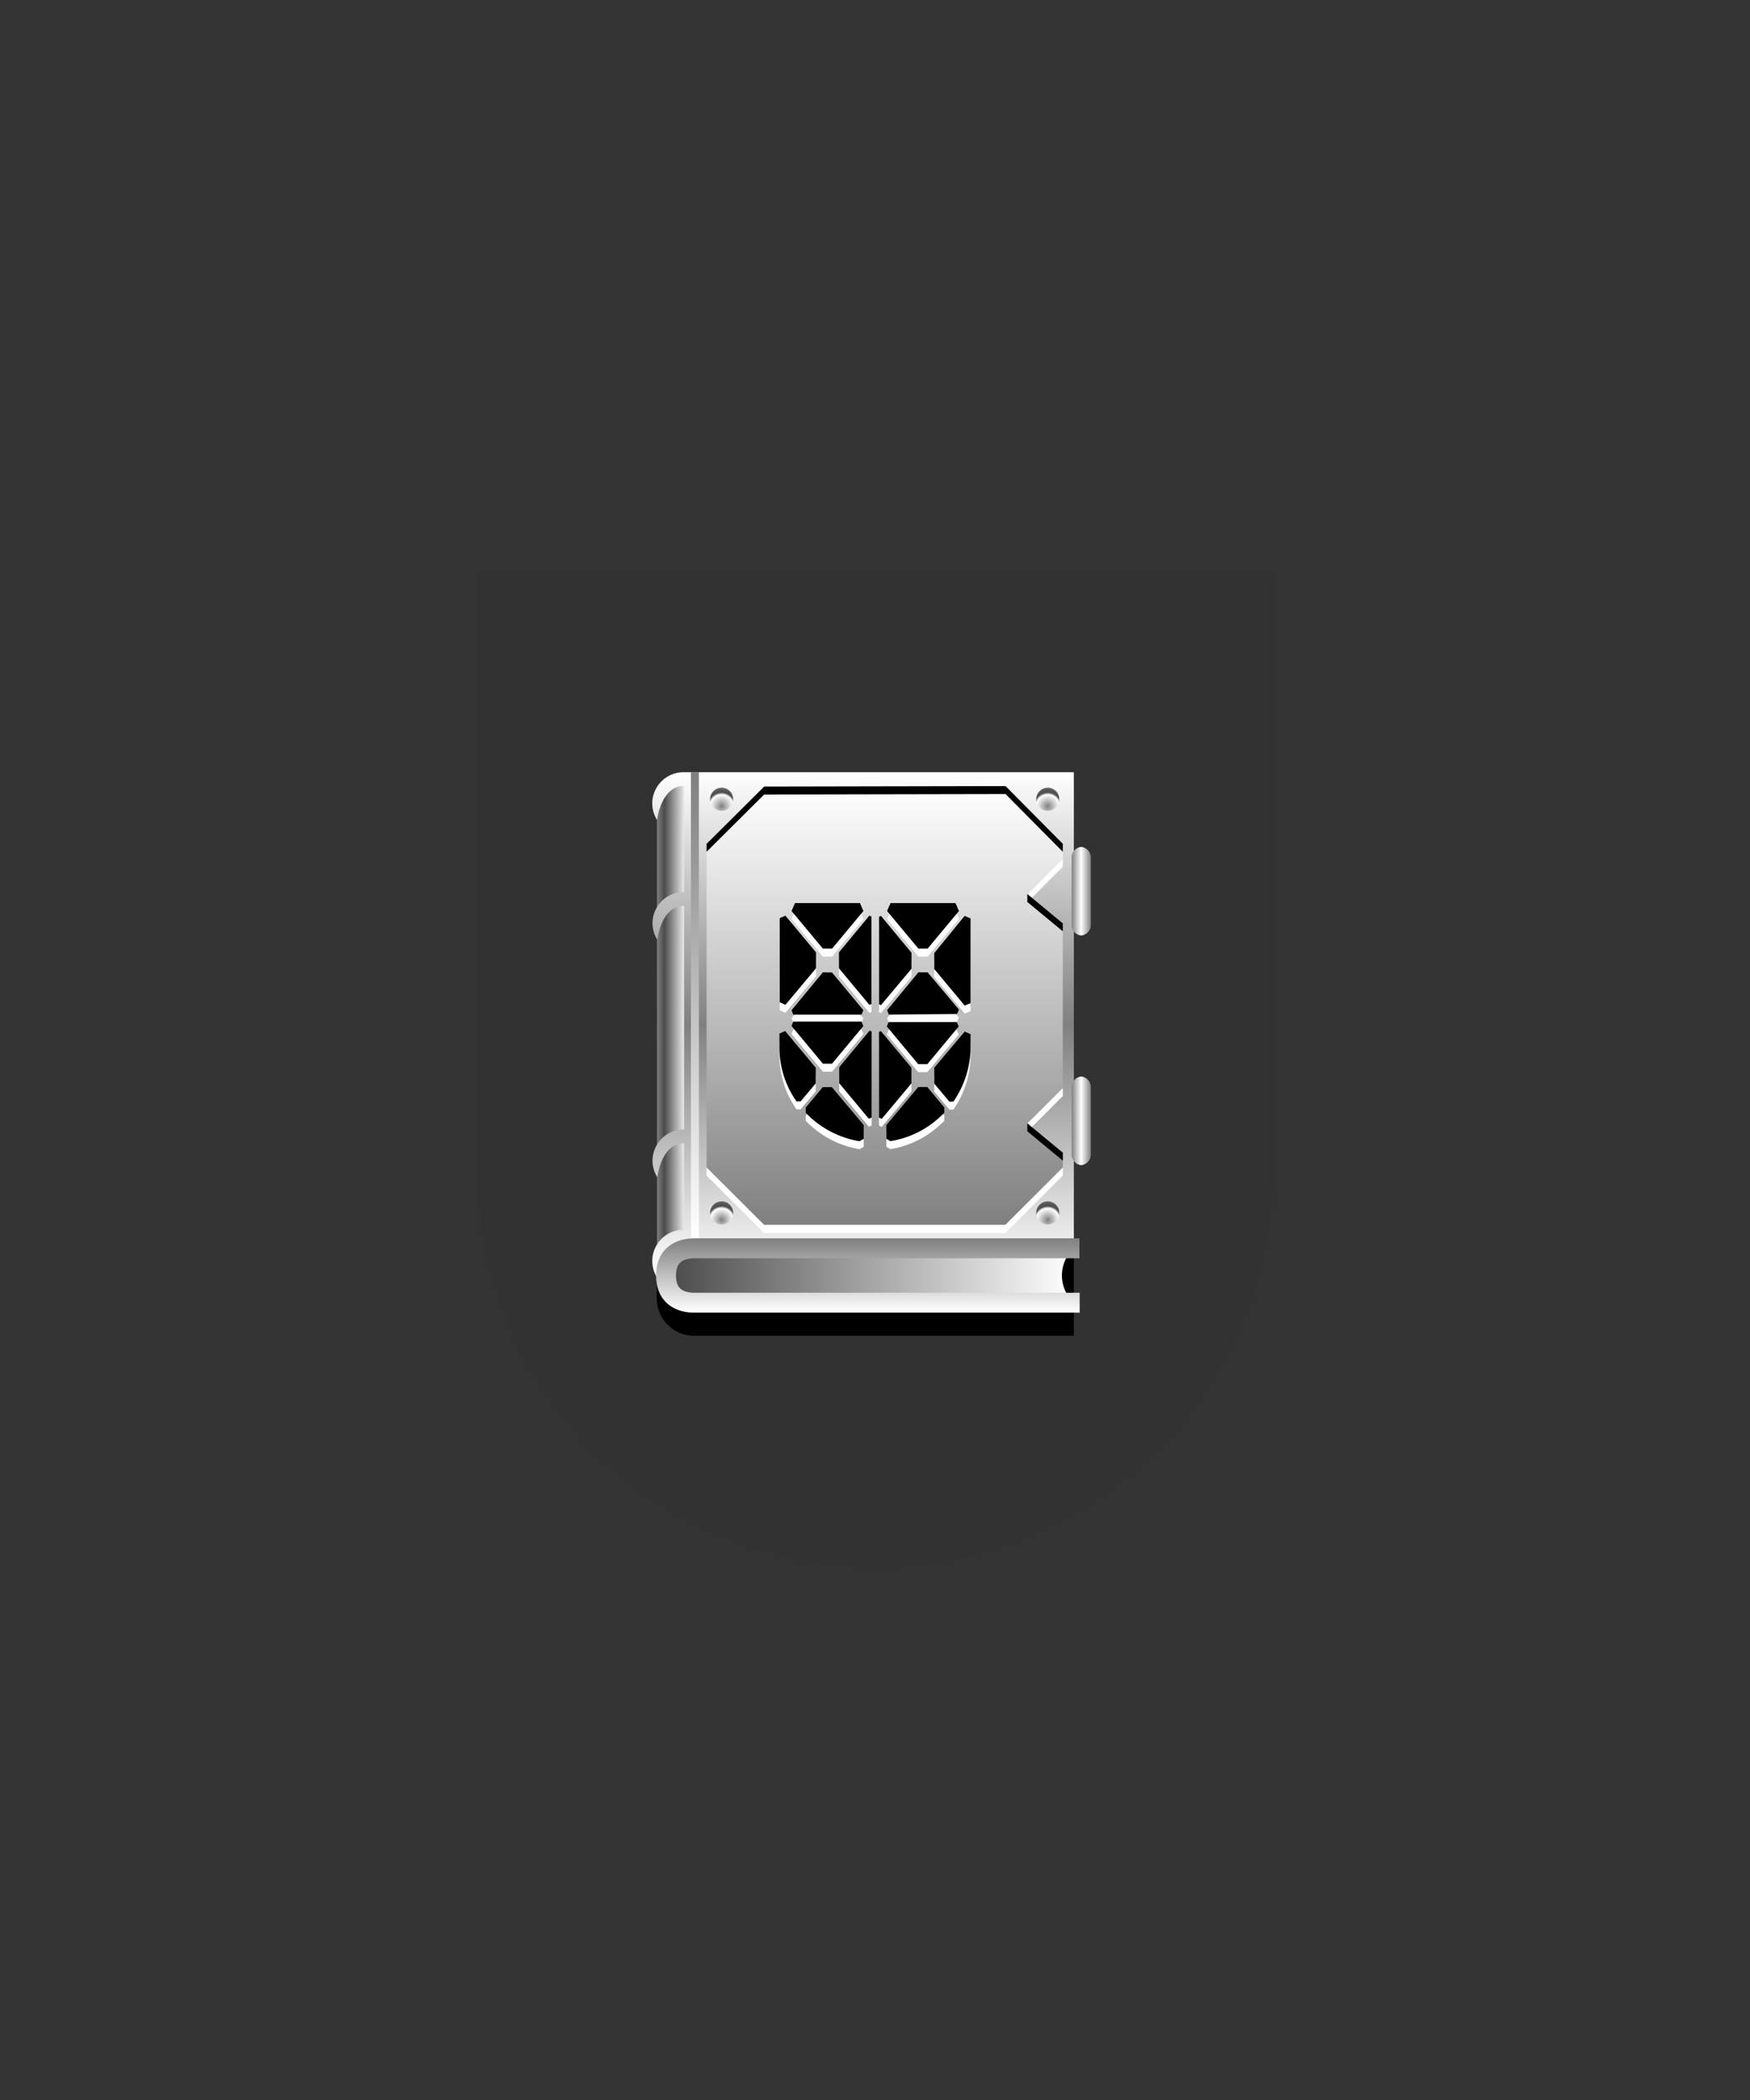 <svg xmlns="http://www.w3.org/2000/svg" xmlns:xlink="http://www.w3.org/1999/xlink" viewBox="0 0 220 264"><rect x="0" y="0" width="220" height="264" fill="#333333" stroke="none"/><path d="M60 72v75a50 50 0 0 0 50 50 50 50 0 0 0 50-50V72Z" fill="#323232"/><defs><radialGradient cx="1.45" cy="2.32" gradientUnits="userSpaceOnUse" id="h119-a" r="2.9"><stop offset="0" stop-color="gray"/><stop offset="0.5" stop-color="#fff"/><stop offset="0.6" stop-color="#4b4b4b"/><stop offset="1" stop-color="gray"/></radialGradient><linearGradient gradientUnits="userSpaceOnUse" id="h119-b" x1="82.59" x2="87.28" y1="129.23" y2="129.23"><stop offset="0" stop-color="gray"/><stop offset="0.2" stop-color="#4b4b4b"/><stop offset="0.8" stop-color="#fff"/><stop offset="1" stop-color="gray"/></linearGradient><linearGradient gradientUnits="userSpaceOnUse" id="h119-c" x1="108.52" x2="108.52" y1="160.58" y2="97.08"><stop offset="0" stop-color="#fff"/><stop offset="0.5" stop-color="gray"/><stop offset="1" stop-color="#fff"/></linearGradient><linearGradient gradientUnits="userSpaceOnUse" id="h119-d" x1="84" x2="135" y1="160.35" y2="160.35"><stop offset="0" stop-color="#4b4b4b"/><stop offset="1" stop-color="#fff"/></linearGradient><linearGradient gradientUnits="userSpaceOnUse" id="h119-e" x1="109.11" x2="109.11" y1="155.68" y2="165.02"><stop offset="0" stop-color="gray"/><stop offset="1" stop-color="#fff"/></linearGradient><linearGradient id="h119-f" x1="111.22" x2="111.22" xlink:href="#h119-e" y1="153.97" y2="98.82"/><linearGradient gradientUnits="userSpaceOnUse" id="h119-g" x1="134.71" x2="137.14" y1="126.46" y2="126.46"><stop offset="0" stop-color="gray"/><stop offset="0.5" stop-color="#fff"/><stop offset="1" stop-color="gray"/></linearGradient><linearGradient id="h119-h" x1="87.36" x2="87.36" xlink:href="#h119-e" y1="97.08" y2="155.63"/><symbol id="h119-i" viewBox="0 0 2.9 2.9"><path d="M0,1.45A1.45,1.45,0,1,1,1.45,2.9h0A1.45,1.45,0,0,1,0,1.45Z" fill="url(#h119-a)"/></symbol></defs><path d="M82.56,156.93H135a0,0,0,0,1,0,0v11a0,0,0,0,1,0,0H87.28a4.72,4.72,0,0,1-4.72-4.72v-6.31A0,0,0,0,1,82.56,156.93Z"/><path d="M82.6,160.57l4.68-3.68v-59H85s-2.64,2.31-2.41,5.18Z" fill="url(#h119-b)"/><path d="M135,157.34V97.08H86a3.93,3.93,0,0,0-4,3.9,4,4,0,0,0,.59,2.1S83.1,98.8,86,98.8v13.34a3.92,3.92,0,0,0-3.37,6s.47-4.27,3.37-4.27V142a3.92,3.92,0,0,0-3.37,6s.47-4.27,3.37-4.27v10.87a3.93,3.93,0,0,0-4,3.9,4,4,0,0,0,.59,2.1C85.05,153.28,134.72,157.43,135,157.34Z" fill="url(#h119-c)"/><path d="M135,163.77H84v-6.84h51a4.65,4.65,0,0,0,0,6.84Z" fill="url(#h119-d)"/><path d="M135.7,156.93H87.28c-1.11,0-3.55.33-3.55,3.42s2.44,3.42,3.55,3.42h48.45" fill="none" stroke="url(#h119-e)" stroke-width="2.5"/><use height="2.9" transform="translate(130.27 151.03)" width="2.9" xlink:href="#h119-i"/><use height="2.9" transform="translate(89.27 151.03)" width="2.9" xlink:href="#h119-i"/><use height="2.9" transform="translate(130.27 99.03)" width="2.9" xlink:href="#h119-i"/><use height="2.9" transform="translate(89.27 99.03)" width="2.9" xlink:href="#h119-i"/><polygon fill="url(#h119-f)" points="133.61 107.93 133.61 106.08 126.41 98.82 96.07 98.88 88.83 106.08 88.83 146.76 96.05 153.97 126.4 153.97 133.61 146.76 133.61 144.91 129.15 141.22 133.61 136.76 133.61 116.08 129.15 112.39 133.61 107.93"/><path d="M137.14,136.77V145a1.38,1.38,0,0,1-1.21,1.48,1.36,1.36,0,0,1-1.21-1.48v-8.19a1.36,1.36,0,0,1,1.21-1.48A1.38,1.38,0,0,1,137.14,136.77Zm-1.21-30.3a1.35,1.35,0,0,0-1.21,1.47v8.2a1.35,1.35,0,0,0,1.21,1.47,1.37,1.37,0,0,0,1.21-1.47v-8.2A1.37,1.37,0,0,0,135.93,106.47Z" fill="url(#h119-g)"/><path d="M87.36,155.63V97.08" fill="none" stroke="url(#h119-h)"/><path d="M120.12,114.53h0l.43,1-3.94,4.73h-1.15l-3.94-4.73.43-1Zm.19,13.94.24-.55-3.94-4.69h-1.15L111.52,128l.22.55Zm-9.56-12.33-.24.12v11l.24.1,3.84-4.58v-2Zm-1.2,11.09v-11l-.26-.12-3.82,4.62v2l3.82,4.59Zm-6.1-4L99.51,128l.21.55h8.58l.24-.55-3.94-4.74Zm14,12v2l1.9,2.26h.5a12,12,0,0,0,2.16-6.85V131l-.74-.31Zm-14.9,0-3.84-4.61-.72.31v1.68a11.71,11.71,0,0,0,2.14,6.85h.52l1.9-2.26Zm14.9-14.41v2l3.82,4.59.74-.29V116.46l-.74-.32Zm1.27,19.41-2.14-2.57h-1.15l-4,4.78v1.73l.51.29a11.91,11.91,0,0,0,6.77-3.58Zm-2.14-5.45,3.94-4.74-.24-.55h-8.57l-.22.55,3.94,4.74Zm-8,9.39v-1.73l-4-4.77h-1.15l-2.14,2.57v.65a12.06,12.06,0,0,0,6.77,3.58Zm6-8.94-3.84-4.61-.24.12V141.5l.34.17,3.74-4.47Zm-5,6.27V130.68l-.26-.12-3.82,4.61v2l3.72,4.47ZM98.74,127.32l3.84-4.59v-2l-3.84-4.62-.72.32V127Zm5.86,7.4,3.94-4.74-.24-.55H99.72l-.21.55,3.94,4.74Zm-4.66-20.19h0l-.43,1,3.94,4.73h1.15l3.94-4.73-.43-1ZM126.4,154l7.21-7.21v1L126.4,155H96.05l-7.22-7.21v-1L96.05,154Zm3.3-41.13,3.91-3.91v-1l-4.46,4.46Zm0,28.83,3.91-3.91v-1l-4.46,4.46Z" fill="#fff"/><path d="M129.15,112.39l4.46,3.69v1l-4.46-3.69Zm0,29.83,4.46,3.69v-1l-4.46-3.69Zm-2.74-43.4-30.34.06-7.24,7.2v1l7.24-7.2,30.34-.06,7.2,7.26v-1Zm-6.29,14.71h0l.43,1-3.94,4.73h-1.15l-3.94-4.73.43-1Zm.19,13.94.24-.55-3.94-4.69h-1.15L111.52,127l.22.55Zm-9.56-12.33-.24.12v11l.24.1,3.84-4.58v-2Zm-1.2,11.09v-11l-.26-.12-3.82,4.62v2l3.82,4.59Zm-6.1-4L99.51,127l.21.55h8.58l.24-.55-3.94-4.74Zm14,12v2l1.9,2.26h.5a12,12,0,0,0,2.16-6.85V130l-.74-.31Zm-14.9,0-3.84-4.61-.72.31v1.68a11.71,11.71,0,0,0,2.14,6.85h.52l1.9-2.26Zm14.9-14.41v2l3.82,4.59.74-.29V115.46l-.74-.32Zm1.27,19.41-2.14-2.57h-1.15l-4,4.78v1.73l.51.29a11.91,11.91,0,0,0,6.77-3.58Zm-2.14-5.45,3.94-4.74-.24-.55h-8.57l-.22.55,3.94,4.74Zm-8,9.39v-1.73l-4-4.77h-1.15l-2.14,2.57v.65a12.06,12.06,0,0,0,6.77,3.58Zm6-8.94-3.84-4.61-.24.12V140.5l.34.17,3.74-4.47Zm-5,6.27V129.68l-.26-.12-3.82,4.61v2l3.72,4.47ZM98.74,126.32l3.84-4.59v-2l-3.84-4.62-.72.32V126Zm5.86,7.4,3.94-4.74-.24-.55H99.72l-.21.55,3.94,4.74Zm-4.66-20.19h0l-.43,1,3.94,4.73h1.15l3.94-4.73-.43-1Z"/></svg>